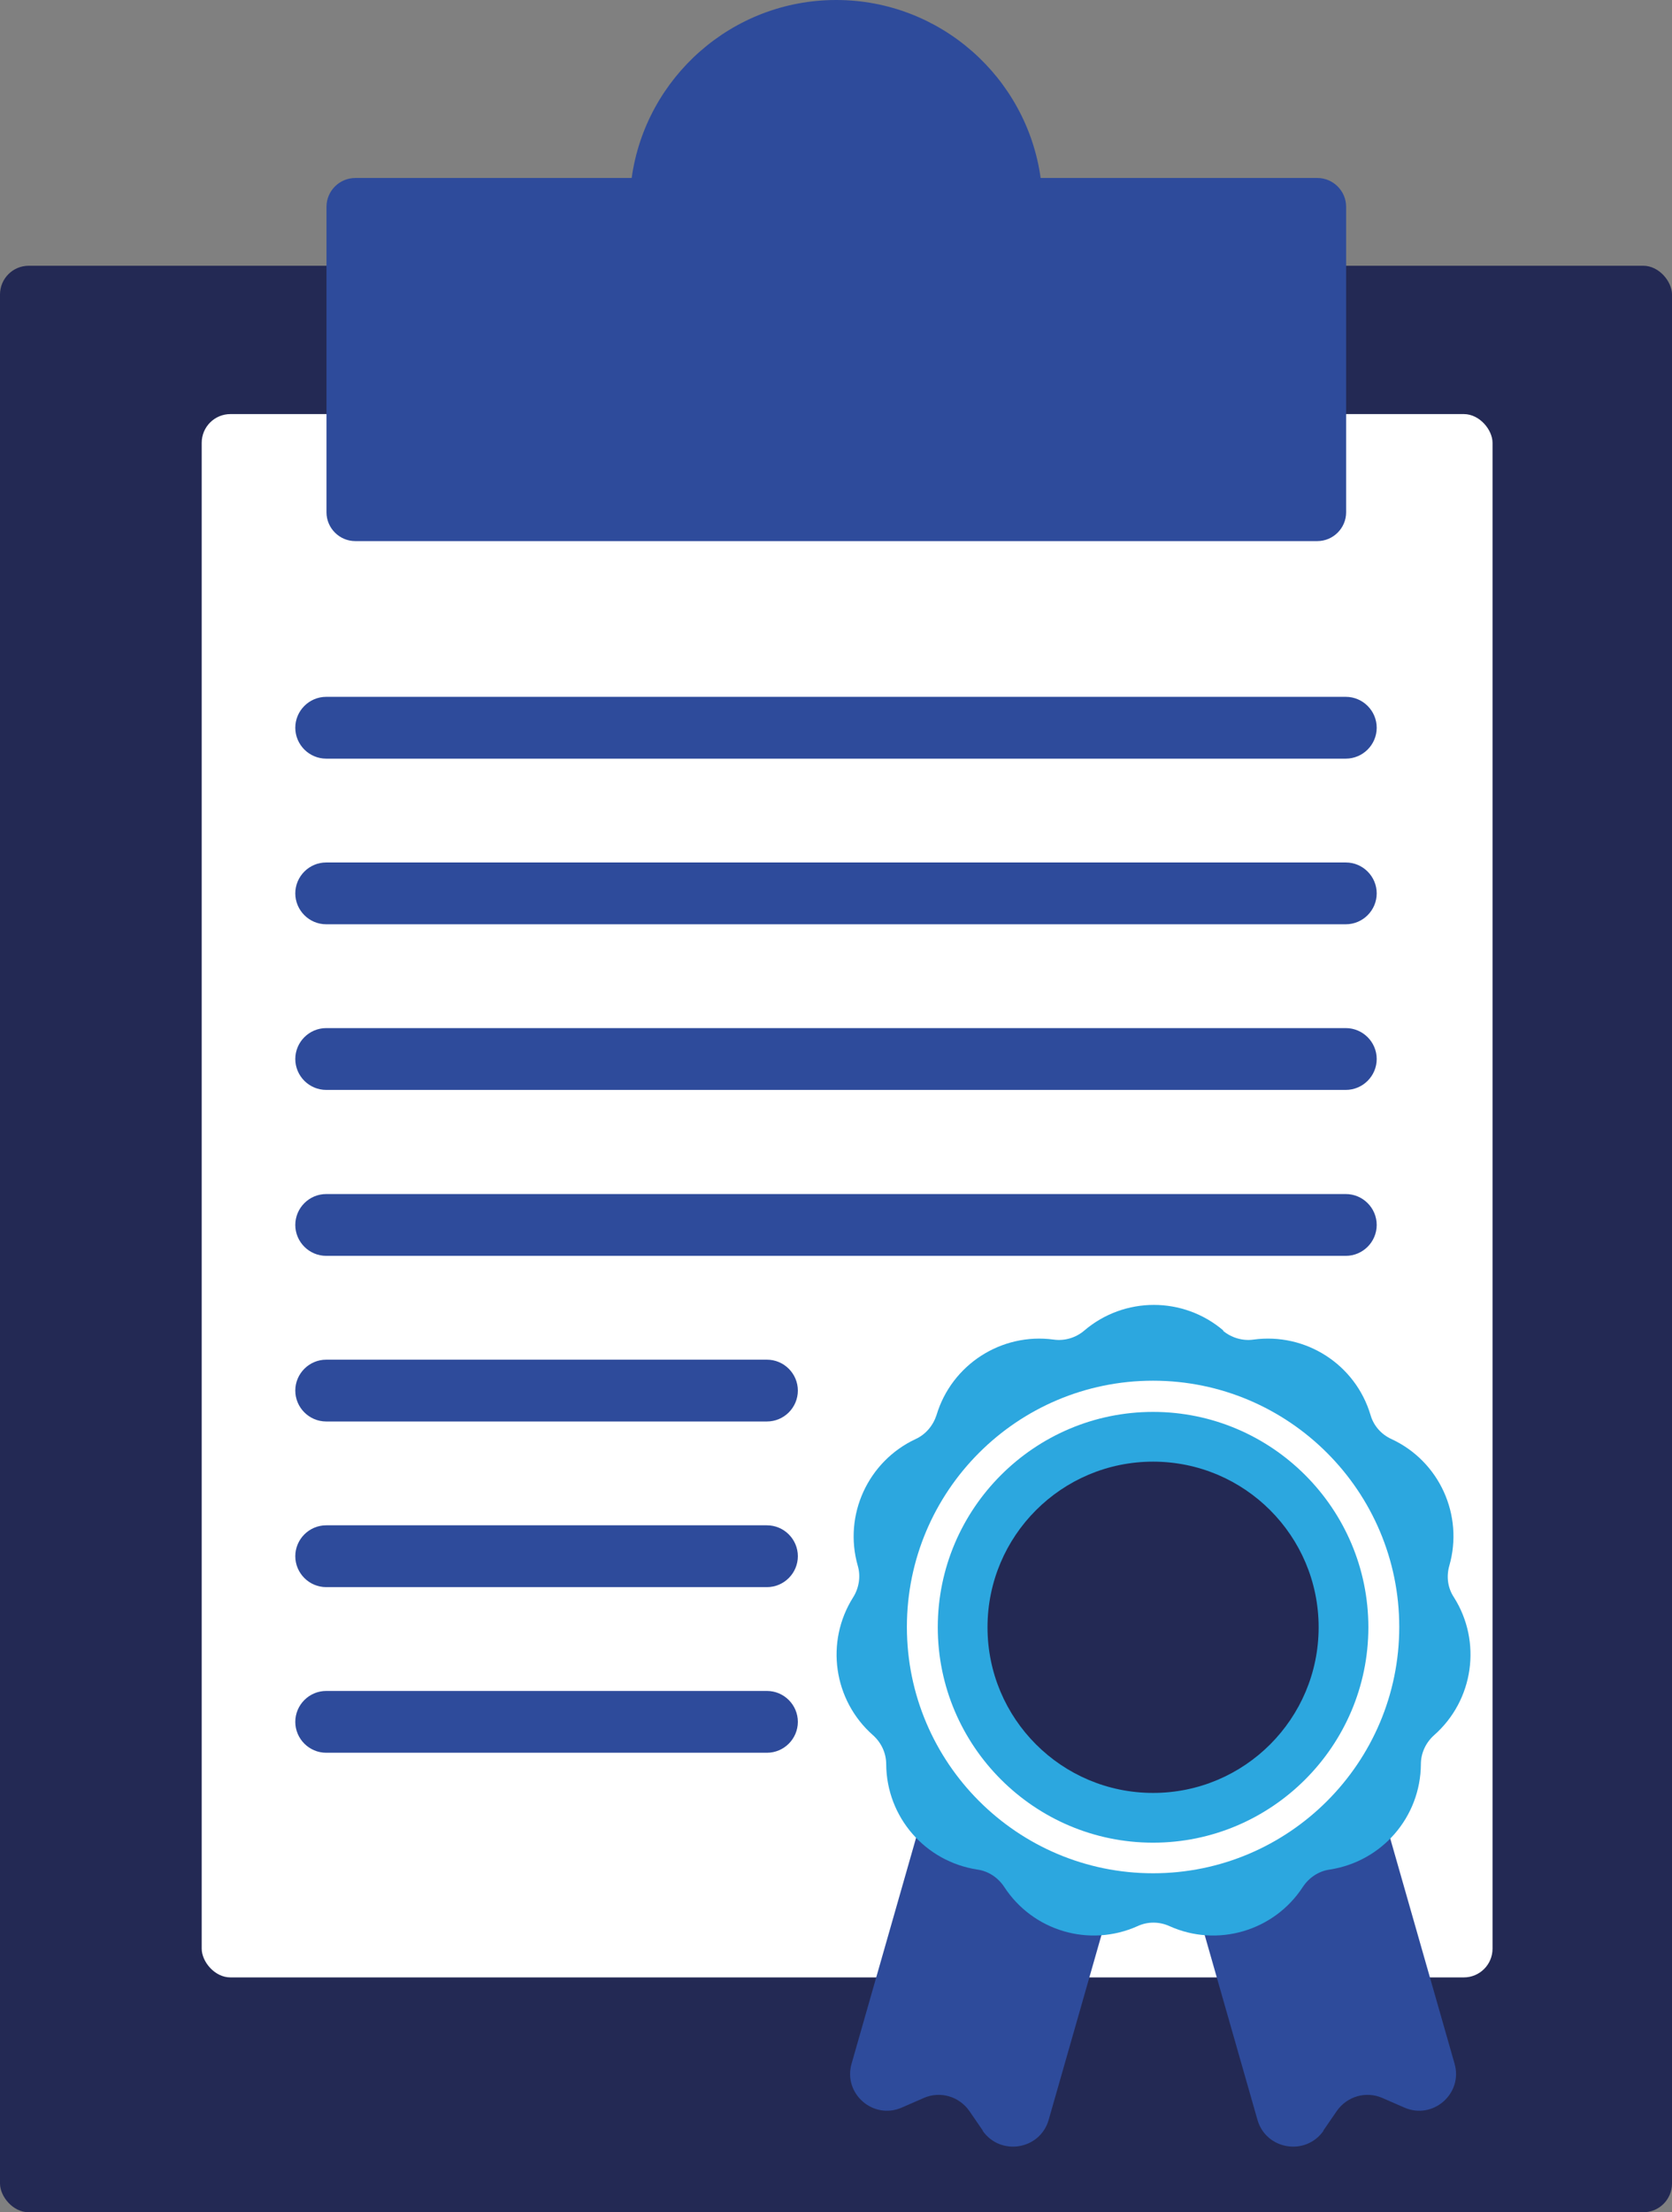<svg xmlns="http://www.w3.org/2000/svg" id="Capa_2" data-name="Capa 2" viewBox="0 0 54.13 71.59"><rect x="0" y="0" width="54.13" height="71.59" fill="#808080" stroke="none"/><g id="Layer_1" data-name="Layer 1"><g><rect y="8.6" width="54.13" height="62.99" rx=".93" ry=".93" style="fill: #232954;"></rect><rect x="6.53" y="13.4" width="41.79" height="50.59" rx=".93" ry=".93" style="fill: #fff;"></rect><path d="M42.64,5.76h-8.95c-.45-3.25-3.25-5.76-6.62-5.76s-6.17,2.51-6.62,5.76h-8.95c-.51,0-.93.42-.93.93v9.89c0,.51.42.93.93.93h31.15c.51,0,.93-.42.93-.93V6.69c0-.51-.42-.93-.93-.93Z" style="fill: #2e4b9b;"></path><path d="M43.57,24.55H10.56c-.55,0-1-.45-1-1s.45-1,1-1h33.01c.55,0,1,.45,1,1s-.45,1-1,1Z" style="fill: #2e4b9b;"></path><path d="M43.57,29.91H10.56c-.55,0-1-.45-1-1s.45-1,1-1h33.01c.55,0,1,.45,1,1s-.45,1-1,1Z" style="fill: #2e4b9b;"></path><path d="M43.57,35.27H10.56c-.55,0-1-.45-1-1s.45-1,1-1h33.01c.55,0,1,.45,1,1s-.45,1-1,1Z" style="fill: #2e4b9b;"></path><path d="M43.57,40.64H10.56c-.55,0-1-.45-1-1s.45-1,1-1h33.01c.55,0,1,.45,1,1s-.45,1-1,1Z" style="fill: #2e4b9b;"></path><path d="M24.83,46h-14.27c-.55,0-1-.45-1-1s.45-1,1-1h14.27c.55,0,1,.45,1,1s-.45,1-1,1Z" style="fill: #2e4b9b;"></path><path d="M24.83,51.36h-14.27c-.55,0-1-.45-1-1s.45-1,1-1h14.27c.55,0,1,.45,1,1s-.45,1-1,1Z" style="fill: #2e4b9b;"></path><path d="M24.83,56.72h-14.27c-.55,0-1-.45-1-1s.45-1,1-1h14.27c.55,0,1,.45,1,1s-.45,1-1,1Z" style="fill: #2e4b9b;"></path><g><path d="M31.82,68.95l-.44-.64c-.33-.47-.94-.65-1.47-.42l-.71.31c-.93.41-1.91-.45-1.63-1.42l3.16-11.06,6.38,1.82-3.16,11.06c-.28.97-1.56,1.18-2.14.35Z" style="fill: #2e4b9b;"></path><path d="M42.84,68.95l.44-.64c.33-.47.94-.65,1.47-.42l.71.31c.93.41,1.91-.45,1.63-1.42l-3.16-11.06-6.38,1.82,3.16,11.06c.28.97,1.56,1.18,2.14.35Z" style="fill: #2e4b9b;"></path></g><path d="M39.59,43.06h0c.27.23.64.34.99.29h0c1.69-.23,3.3.8,3.79,2.44h0c.1.35.35.63.68.78h0c1.55.72,2.34,2.46,1.87,4.1h0c-.1.35-.05.72.15,1.02h0c.91,1.44.64,3.33-.64,4.46h0c-.27.24-.43.58-.43.94h0c-.01,1.71-1.26,3.15-2.95,3.41h0c-.36.05-.67.26-.87.56h0c-.93,1.43-2.77,1.97-4.32,1.27h0c-.33-.15-.71-.15-1.03,0h0c-1.56.7-3.39.16-4.32-1.27h0c-.2-.3-.51-.51-.87-.56h0c-1.69-.26-2.94-1.7-2.95-3.41h0c0-.36-.16-.7-.43-.94h0c-1.28-1.13-1.55-3.02-.64-4.46h0c.19-.3.25-.68.15-1.02h0c-.47-1.64.33-3.38,1.87-4.1h0c.33-.15.57-.44.68-.78h0c.49-1.63,2.1-2.67,3.79-2.44h0c.36.05.72-.06.99-.29h0c1.3-1.11,3.21-1.11,4.51,0Z" style="fill: #2ca7df;"></path><circle cx="37.33" cy="52.66" r="5.36" style="fill: #232954;"></circle><path d="M37.33,60.62c-4.39,0-7.97-3.57-7.97-7.97s3.57-7.97,7.97-7.97,7.97,3.58,7.97,7.97-3.57,7.97-7.97,7.97ZM37.33,45.69c-3.84,0-6.97,3.13-6.97,6.97s3.13,6.97,6.97,6.97,6.97-3.13,6.97-6.97-3.13-6.97-6.97-6.97Z" style="fill: #fff;"></path></g></g></svg>